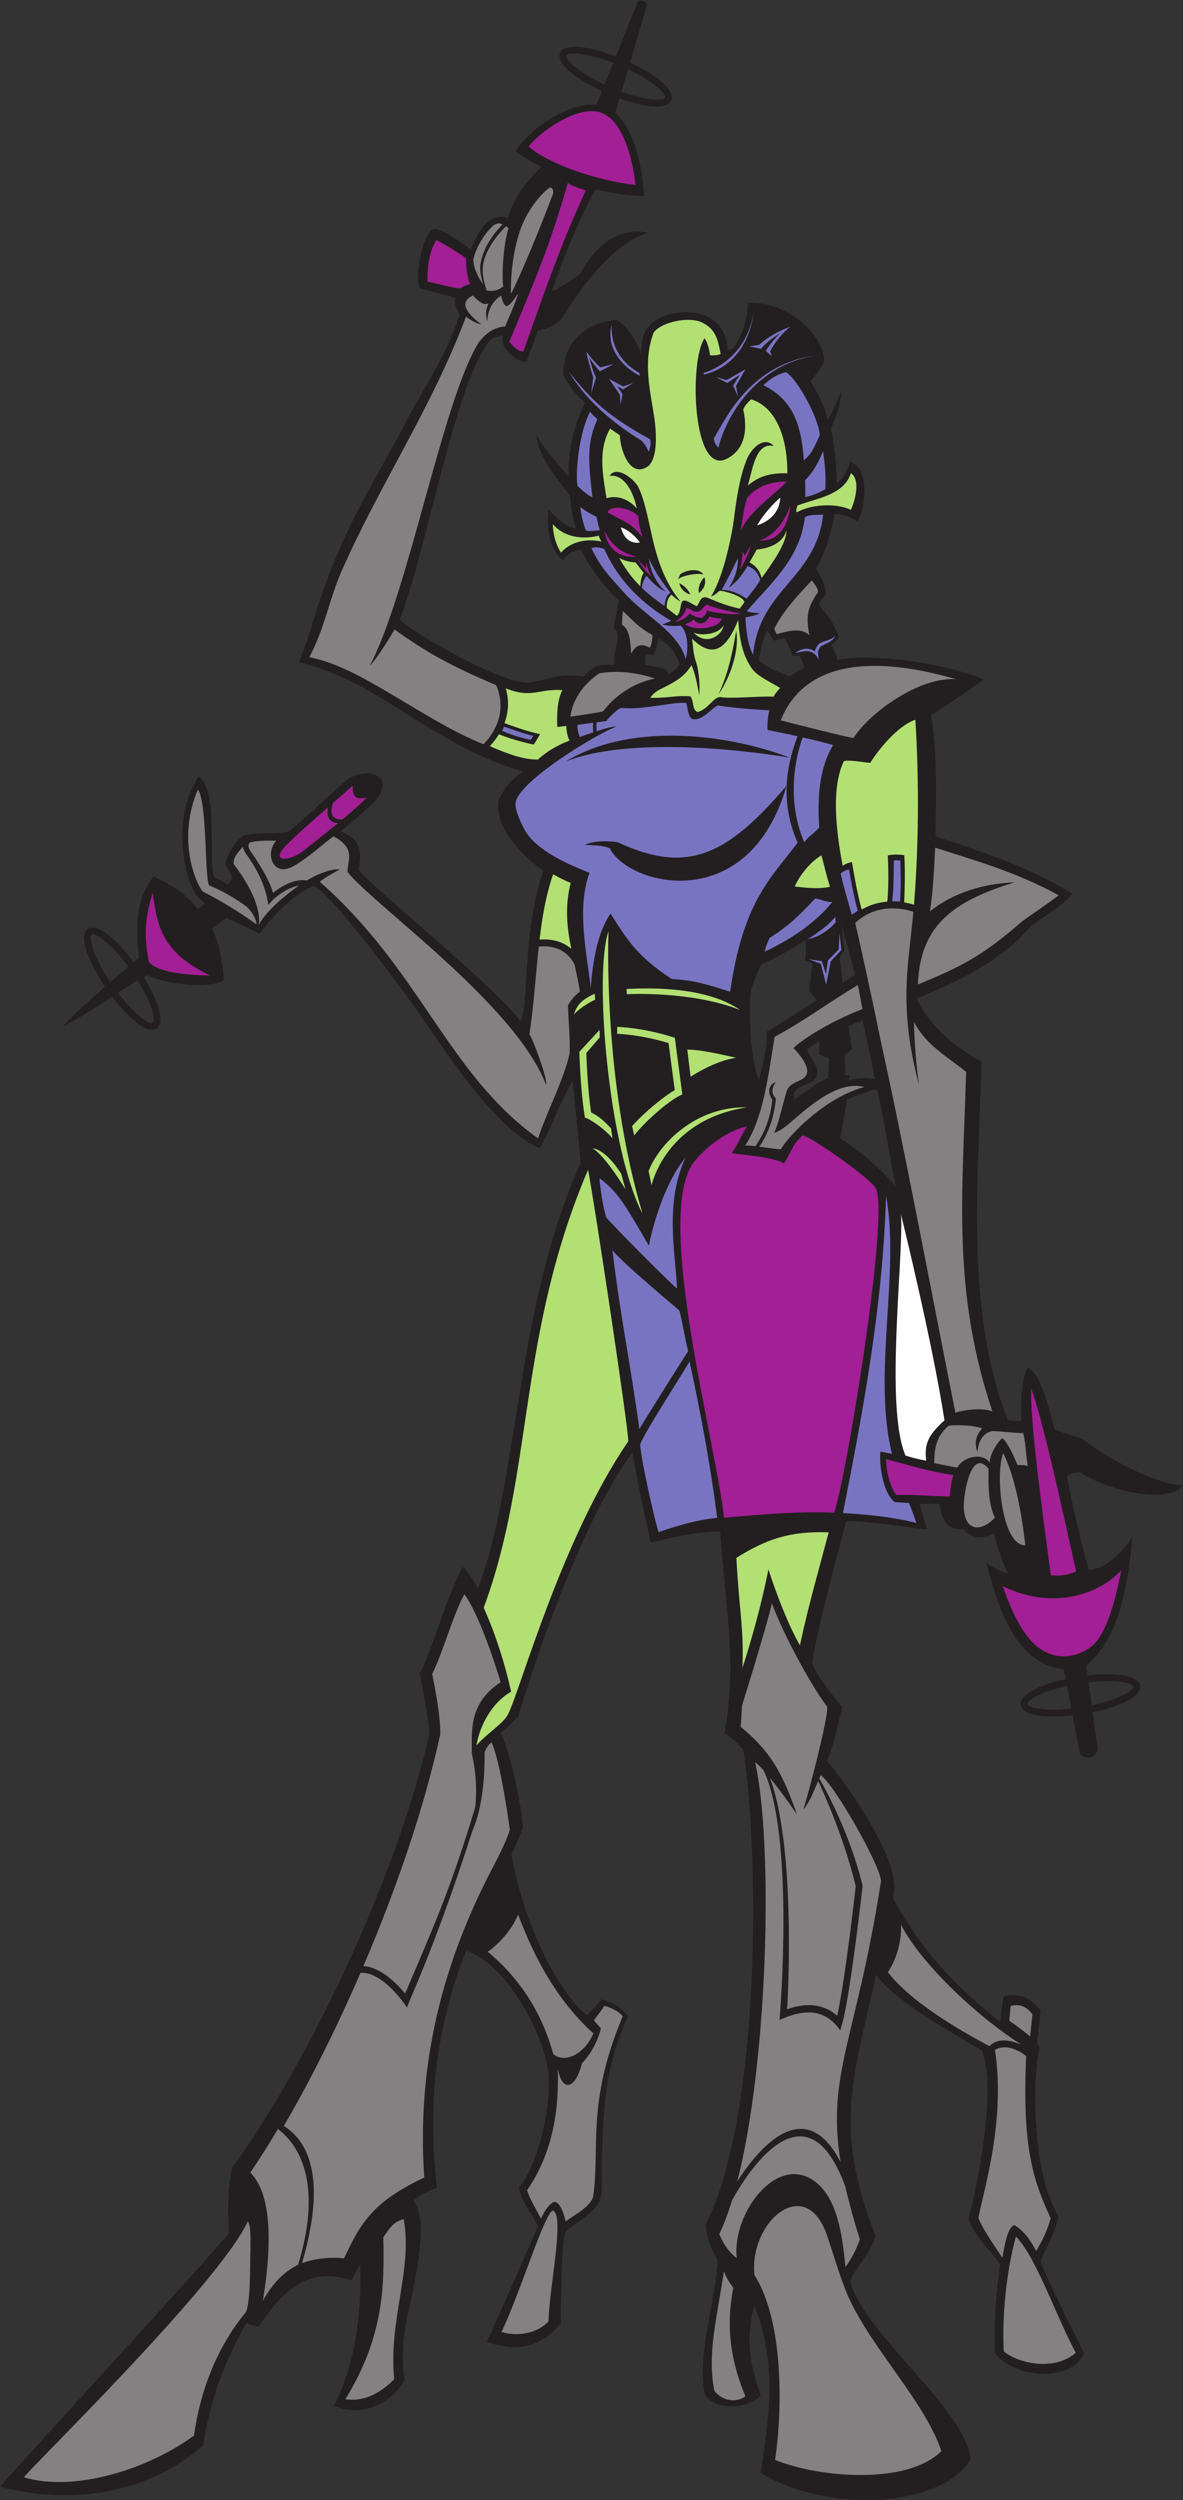 <?xml version="1.0" encoding="UTF-8" standalone="no"?>
<svg
   xmlns:dc="http://purl.org/dc/elements/1.1/"
   xmlns:cc="http://creativecommons.org/ns#"
   xmlns:rdf="http://www.w3.org/1999/02/22-rdf-syntax-ns#"
   xmlns:svg="http://www.w3.org/2000/svg"
   xmlns="http://www.w3.org/2000/svg"
   viewBox="0 0 464.547 981.12"
   height="981.12"
   width="464.547"
   xml:space="preserve"
   id="svg2"
   version="1.1"><rect x="0" y="0" width="464.547" height="981.12" fill="#333333" stroke="none"/><defs
     id="defs6" /><g
     transform="matrix(1.333,0,0,-1.333,0,981.12)"
     id="g10"><g
       transform="scale(0.1)"
       id="g12"><path
         id="path14"
         style="fill:#231f20;fill-opacity:1;fill-rule:evenodd;stroke:none"
         d="m 1474.67,2257.97 c 25.83,-43.78 67.31,-232.96 64.59,-282.11 -5.67,-17.07 -23.84,-56.49 -32.87,-76.13 44.89,-240.62 153.99,-418.9 222.2,-472.35 13.87,13.14 32.59,30.09 42.78,46.96 30.36,-10.68 51.93,-15.36 78.33,-50.43 -71.71,-162.74 -69.91,-264.46 -76.42,-408.34 -1.85,-41 2.99,-94.632 -3.69,-125.343 -9.2,-42.278 -81.57,-78.43 -104.65,-102.161 -11.26,-29.48 -12.96,-229.187 -12.86,-267.332 -57.43,-72.218 -132.26,-86.281 -218.08,-55.129 7.29,12.11 150.43,337.696 150.47,340.293 -16.59,35.579 -51.94,76.27 -55.15,114.27 60.79,75.367 96.41,249.852 85.44,342.412 -12.58,106.1 -123.37,320.07 -242.03,353.79 -67.6,-172.28 -120.84,-397.7 -85.63,-696.643 -25.43,-11.747 -54.15,-22.11 -67.78,-37.989 16.95,-29.59 23.07,-61.902 19.39,-113.172 -13.07,-182.589 -69.61,-265.48 -46.62,-415.441 -49.47,-85.117 -144.38,-106.727 -207.754,-74.883 55.184,105.703 82.944,256.594 76.454,412.102 -9.45,-9.074 -16.2,-27.512 -25.17,-44.543 C 894.957,697.52 815.891,589.043 760.715,509.23 749.41,512.668 738.57,516.418 726.27,521.563 662.836,408.035 621.625,304.922 598.16,160.078 543.883,111.32 339.785,-46.016 0,38.613 -1.367,43.035 617.164,712.078 674.652,787.004 c -4.023,71.492 -4.203,121.473 8.567,190.125 228.219,314.121 486.851,860.301 581.531,1277.931 -5,69.73 -16.14,112.37 -28.77,179.03 18.84,15.05 92.2,262.41 128.02,312.93 9.45,-6.64 35.98,-47.13 43.96,-64.64 125.69,340.78 106.88,815.27 302.65,1254.71 -7.94,84.87 -19.38,205.26 -23.58,242.4 -32.07,-55.18 -61.35,-133.31 -95.86,-199.5 -125.65,45.29 -287.99,298.03 -359.84,401.49 -31.31,45.12 -267.119,367.36 -309.67,369.93 -89.281,-41.71 -152.437,-135.3 -156.301,-140.54 -29.601,14.62 -68.011,32.94 -98.07,47.11 -29.633,-20.75 -31.211,-22.52 -42.562,-31.07 20.953,-46.9 30.078,-87.9 35.179,-153.96 -54.715,-26.43 -175.676,-7.82 -226.492,16.1 -3.387,-1.82 -6.73,-3.65 -10.047,-5.5 18.133,-29.24 31.953,-57.14 40.309,-80.45 12.258,-34.2 12.574,-60.39 -1.957,-70.47 -14.528,-10.08 -38.946,-0.62 -66.68,22.83 -19.941,16.86 -42.566,41.26 -64.769,70.56 -43.278,-28.42 -87.243,-57.86 -142.258,-87 6.828,14.07 65.605,67.61 121.359,116.27 -24.305,36.15 -42.601,71.36 -52.773,99.75 -12.258,34.19 -12.578,60.4 1.953,70.47 14.531,10.08 38.945,0.62 66.679,-22.83 21.04,-17.79 45.063,-43.96 68.422,-75.42 6.914,5.75 12.286,10.15 15.567,12.75 -11.199,107.26 -4.867,180.37 43.625,240.17 32.445,-17.68 85.039,-38.23 130.07,-96.12 5.559,3.86 10.52,6.89 21.461,16.88 -7.715,5.81 -17.672,13.28 -27.297,24.86 -41.019,69.37 -68.758,232.27 8.098,347.85 60.539,-38.19 26.207,-238.95 45.691,-296.58 23.738,-8.32 31.992,-16.19 38.906,-20.93 10.454,7.97 10.911,14.32 13.661,18.5 -3.059,14.08 -9.008,21.22 -19.836,41.87 7.031,26.46 24.023,64.99 55.793,84.19 29.398,10.01 94.941,2.43 130.609,11.51 38.668,27.82 135.508,123.67 178.3,156.72 59.53,33.78 135.8,6.63 79.25,-64.75 -43.82,-42.39 -68.99,-62.05 -104.78,-91.82 74.65,-26.29 57.94,-79.52 53.37,-114.01 54.32,-62.1 416.31,-355.52 477.84,-445.74 26.08,67.18 4.52,263.83 66.84,444.82 -61.6,38.99 -146.24,130.3 -132.07,206.61 19.14,39.17 30.64,54.02 71.81,85.28 -100.49,26.97 -197.83,80.76 -272.35,125.35 -128.21,76.71 -228.59,156.88 -388.058,196.01 28.934,67.61 40.844,121.08 63.637,187.4 76.071,221.54 150.411,327.3 258.061,530.88 52.45,99.18 116.46,192.13 151.16,302.31 -3.6,17.3 -16.49,25.3 -11.07,51.61 -19.17,6.64 -89.25,23.76 -105.83,29.63 -14.62,32.9 7.78,163.41 42.82,174.11 24.07,0.16 81.79,-40.92 106.6,-60.12 18.33,37.5 26.7,54.34 50.47,80.97 9.39,7.72 26.9,14.01 42.35,15.04 9.56,-1.69 13.58,-2.79 17.67,-5 15.53,69.06 81.97,135.41 99.06,151.56 -27.25,13.43 -54.29,28.7 -75.83,45.76 33.2,59.56 154,145.34 237.81,136.76 l 16.2,40.45 c -35.49,16.5 -65.99,34.72 -87.67,51.75 -28.59,22.42 -42.81,44.42 -35.87,60.69 6.93,16.26 32.64,21.25 68.59,16.18 26.73,-3.78 60.16,-12.84 95.85,-26.55 l 65.44,163.37 c 0,0 20.65,5.76 26.41,-11.04 l -49.99,-170.16 c 34.67,-16.26 64.45,-34.14 85.75,-50.85 28.58,-22.42 42.8,-44.42 35.87,-60.69 -6.94,-16.26 -32.64,-21.26 -68.61,-16.17 -23.75,3.35 -52.8,10.88 -84.03,22.14 l -12.78,-43.51 c 59.58,-50.89 80.34,-165.55 85.28,-244.21 -51.37,1.94 -95.56,7.96 -142.66,20.62 -55.98,-102.32 -93.71,-200.64 -129.29,-300.48 34.92,13.72 84.45,51.47 84.45,51.47 82.57,157.45 198.73,120.01 198.73,120.01 -130.57,-36.48 -252.49,-251.54 -252.49,-251.54 -20.85,-24 -52.49,-32.83 -71.71,-36.07 -10.67,-29.91 -21.69,-60.13 -33.48,-90.82 -20.41,-7.5 -84.57,41.05 -69.02,76.1 -36.51,-4.73 -42.23,-15.87 -55.3,-36.87 -93.98,-151.02 -173.22,-604.43 -249.58,-800 53.74,-47.77 304.02,-188.86 377.85,-184.34 51.64,3.16 83.98,30.04 163.79,17.48 13.28,14.04 22.52,21.63 41.7,32.56 11.22,2.07 39.91,3.03 48.35,0.91 -0.66,23.78 5.11,53.2 10.37,77.26 1.3,13.26 -0.9,24.24 -11.41,30.63 2.2,17.95 12.2,66.65 15.88,81.95 -32.85,27.49 -88.14,96.71 -111.89,150.57 -19.74,-2.83 -46.06,-13 -50.33,-31.28 -13.35,3.26 -24.49,20.74 -31.11,34.76 -14.99,31.79 -19.04,73.14 -14.63,115.25 24.39,-27.03 47.21,-50.79 81.19,-57.66 -8.51,26.66 -16.14,62.61 -17.7,96.89 -23.41,34.13 -91.73,106.21 -99.35,178.76 33.5,-53.71 54.14,-74.11 94.55,-120.91 -0.1,90.97 19.91,155.57 49.11,217.22 -28.23,20.11 -64.7,75.44 -64.72,84.95 2.29,60.6 29.51,143.17 157.11,158.48 14.53,-4.82 59.54,-52.58 73.37,-102.78 -0.32,48.05 7.79,66.05 17.2,77.48 28.18,34.22 68.09,46.99 111.71,47.5 72.77,0.82 120.64,-37.25 126.01,-110.55 l 11.5,0.53 c 42.95,49.16 47.95,125.3 47.26,137.23 106.18,7.75 219.87,-83.84 225.93,-171.01 -4.24,-13.39 -32.35,-50.18 -42.01,-59.41 20.54,-33.27 40.34,-63.9 50.62,-112.36 18.39,23.69 28.13,56.04 41.6,84.65 -3.66,-54.31 -22.71,-90.84 -30.83,-111.22 10.59,-55.08 16.94,-116.8 16.35,-160.5 21.52,11.32 32.08,40.92 40.18,62.85 55.76,-20.89 47.32,-125.87 22.24,-176.42 -22,10.76 -26.26,19.02 -68.2,22.15 -10.85,-58.05 -28.61,-119.76 -55.84,-161.44 13.52,-18.41 28.71,-45.23 29.64,-75.28 -5.52,-4.84 -17.37,-22.55 -20.78,-29.52 31.77,-42.02 41.62,-48.82 60.23,-96.79 -6.52,-9.5 -12.27,-13.02 -23.79,-21.66 7.3,-12.41 13.72,-27.67 19.27,-44.26 130.38,21.37 339.81,-18.84 430.45,-58.32 -55.41,-38.84 -102.05,-73 -155.15,-104.54 19.18,-113.11 14.44,-241.96 13.13,-357.29 146.26,-47 289.33,-97.17 402.96,-169.09 -32.14,-38.88 -82.69,-65.71 -119.7,-92.98 -73.72,-85.79 -174.74,-149.97 -339.01,-214.97 35.54,-79.96 116.21,-145.54 191.01,-186.26 -8.38,-346.45 -50.11,-725.48 77.72,-1055.95 12.15,-0.48 19.98,-3.35 40.14,-1.27 -3.68,40.55 0.97,132.29 18.58,157.3 37.62,-21.55 59.32,-105.63 78.72,-183.21 17.05,-6.99 50.52,-16.47 82.54,-27.61 85.99,-68.42 234.46,-138.17 295.16,-135.8 -27.31,-50.5 -192.83,-31.12 -303.47,37.77 -29.37,-1.33 -25.77,-8.4 -37.84,-10.92 16.07,-82.78 38.82,-186.02 64.88,-277.09 48.44,3.6 94.71,46.6 128.42,97.78 -14.35,-154.01 -42.73,-303.59 -136.1,-378.58 l 4.01,-29.39 c 34.93,3.98 66.74,4.54 91.81,2.02 36.14,-3.63 59.93,-14.61 62.8,-32.06 2.85,-17.44 -16.2,-35.42 -49.28,-50.39 -23.57,-10.66 -54.94,-20.51 -90.51,-27.94 l 15.12,-110.63 c -10.48,-29.39 -32.96,-27.11 -51.62,-14.74 l -22.39,115.94 c -34.34,-3.82 -65.6,-4.33 -90.32,-1.85 -36.15,3.64 -59.93,14.61 -62.78,32.06 -2.87,17.45 16.18,35.43 49.28,50.39 21.92,9.92 50.62,19.15 83.16,26.37 l -5.64,29.17 c -147.17,14.45 -196.21,195.25 -229.03,315.7 11.49,-12.19 36.33,-24.93 64.12,-34.08 -18.68,39.81 -33.77,90.62 -41.35,118.41 -38.67,-21.27 -68.65,-11.76 -90.29,12.44 -61.68,-5.99 -65.89,56.39 -69.76,74.16 -19.82,0 -40.38,0 -57.96,0 3.56,-16.2 13.69,-47.26 22.08,-75.95 -76.41,9.61 -153.64,23.2 -237.71,25.15 -15.82,-49.84 -102.23,-379.94 -100.35,-422.37 20.72,-43.59 53.32,-83.61 87.41,-124.21 -8.74,-41.66 -28.12,-124.5 -44.55,-158.46 63.6,-77.27 199.15,-271.44 198.4,-373.69 l -3.53,-32.09 c 96.69,-178.17 204.3,-273.22 314.96,-363.3 l 9.88,74.11 c 0,0 63.37,24.98 109.45,-42.23 l -10.28,-98.43 c 2.56,-2.14 5.09,-4.27 7.63,-6.43 -19.43,-69.72 -27.63,-364.183 55.33,-499.007 -6.52,-43.02 -37.81,-94.989 -52.89,-133.535 22.82,-59.383 102.69,-218.915 129.04,-270.215 -42.08,-90.43 -212.39,-71.043 -263.37,1.101 -1.07,96.321 -1.06,133.227 15.06,260.61 -26.27,39.824 -79.35,86.453 -92.79,135.437 22.06,75.098 86.74,389.379 38.95,494.369 -77.59,46.33 -259.33,146.3 -311.27,223.11 -69.74,-314.8 -125.32,-450.42 -2,-768.397 -6.22,-40.605 -64.55,-103.035 -74.79,-134.18 47.59,-163.488 334.98,-369.492 355.96,-523.464 -86.59,-145.09 -423.52,-159.903 -619.6,-40.703 34.65,207.781 40.81,340.281 -18.09,492.363 -31.15,-113.684 -5.02,-194.453 18.96,-264.356 -38.74,-41.347 -136.77,-43.965 -164.41,2.598 -26.55,112.598 38.09,304.375 36.7,397.664 -17.64,24.18 -34.29,72.219 -34.36,104.18 164.18,323.215 157.66,1105.965 110.05,1397.165 -13.27,14.1 -35.91,36.91 -54.6,48.31 35.77,208.01 5.7,343.22 -13.21,593.14 -68.94,-0.02 -133.93,-14.46 -204.54,-32.72 -19.42,85.05 -36.8,172.69 -54.19,265.08 -140.6,-188.18 -277.95,-582.73 -335.97,-775.92 -17.49,-18.42 -36.6,-36.72 -52.07,-49.39 z m 1732.13,149.44 9.26,-67.83 c 33.45,7.06 62.83,16.32 84.89,26.29 24.26,10.97 38.67,21.33 37.51,28.47 -1.17,7.14 -18.15,12.36 -44.63,15.02 -23.63,2.38 -53.77,1.84 -87.03,-1.95 z m -50.74,-77.43 -12.9,66.78 c -30.86,-6.88 -57.97,-15.6 -78.64,-24.94 -24.25,-10.97 -38.68,-21.33 -37.52,-28.47 1.18,-7.14 18.14,-12.35 44.63,-15.02 23.02,-2.31 52.2,-1.87 84.43,1.65 z M 405.613,4473.42 c -20.113,-11.76 -39.222,-23.87 -58.203,-36.2 20.965,-27.54 42.192,-50.38 60.852,-66.16 20.332,-17.19 35.883,-25.76 41.828,-21.63 5.945,4.12 3.355,21.68 -5.621,46.75 -7.965,22.22 -21.289,49.01 -38.856,77.24 z m -80.703,-4.62 c 19.578,16.94 38.102,32.72 53.055,45.32 -22.606,30.58 -45.777,55.9 -65.957,72.96 -20.328,17.19 -35.883,25.76 -41.828,21.63 -5.942,-4.12 -3.36,-21.69 5.625,-46.75 9.445,-26.36 26.441,-59.16 49.105,-93.16 z m 1455.96,2642.23 25.69,64.11 c -34.08,13.08 -65.84,21.7 -91.13,25.27 -26.37,3.73 -44.09,2.7 -46.92,-3.95 -2.85,-6.66 8.71,-20.16 29.64,-36.58 20.36,-15.97 49.08,-33.16 82.72,-48.85 z m 69.32,45.42 -19.42,-66.1 c 30.28,-10.99 58.35,-18.32 81.16,-21.54 26.35,-3.73 44.09,-2.7 46.92,3.96 2.83,6.65 -8.71,20.14 -29.65,36.57 -19.6,15.38 -46.97,31.89 -79.01,47.11 z m 564.19,-2861.41 -1.28,-39.83 29.75,-11.52 -3.49,-57.82 c -37,-14.34 -70.81,-42.35 -98.34,-62.45 -14.64,48.62 59.69,34.35 66.36,73.74 4.44,26.26 -21.13,46.63 -29.5,73.73 12.92,8.91 24.93,16.88 36.5,24.15 z m 60.6,-286.09 c 4.04,20.59 15.53,80.37 19.77,114.5 27.18,11.72 56.32,20.55 88.13,31.08 22.43,-91.98 35.16,-188.85 55.8,-287.41 -45.05,53.69 -104.29,103.92 -163.7,141.83 z m 15.53,186.04 -2.55,59.25 22.08,17.28 -11.79,67.78 c 13.36,5.75 27.54,11.34 43.16,17.08 10.68,-57.55 26.66,-114.63 35.55,-173.98 -24.3,8.21 -55.01,2.56 -79.73,-3.68 2.91,3.69 5.83,4.89 6,14.75 -4.25,0.8 -8.5,1.29 -12.72,1.52 z m -12.94,443.71 c 15.85,-51.62 25.94,-87.04 41.22,-148.07 -12.62,-8.67 -24.99,-17.09 -37.21,-25.34 -0.62,15.93 -2.7,43.44 -9.36,75.55 l 15.36,22.07 c 0,0 -4.2,41.14 -10.01,75.79 z m -70.68,-222.94 c -46.95,-30.51 -94.59,-60.33 -148.75,-93.28 5.58,-31.78 -12.94,-107.49 -22.27,-140.84 -26.11,58.61 -29.53,197.1 -25.5,249.54 1.9,24.64 23.38,71.14 31.74,89.28 35.7,18.09 78.2,35.65 130.72,72.77 1.52,-18.54 2.54,-44.28 -1.41,-60.07 l 22.06,-10.57 -9.59,-78.72 23,-28.11 z m -506.92,986.62 c 13.17,-1.52 43.57,-6.91 60.8,-12.31 3.94,-4.82 7.69,-8.12 10.18,-14.95 7.72,6.36 23.82,17.72 31.18,29.31 -18.27,49.28 -37.6,62.01 -62.59,75.5 -2.2,-11.94 -6.4,-35.45 -15.38,-50.23 -6.66,4.82 -13.41,3.77 -20.27,4.59 -5.66,-12.19 -3.1,-24.55 -3.92,-31.91 z m 359.39,102.95 c 6.99,-9.52 15.93,-25.71 21.86,-31.47 10.13,3.26 18.69,5.66 29.29,7.47 17,-26.91 11.95,-20.15 24.43,-51.57 10.43,0.65 8.97,-1.22 20.33,1.34 3.46,-6.03 11.48,-17.74 12.56,-37.49 0.04,-0.73 -24.64,-13.24 -40.52,-24.26 -31.08,12.41 -61.04,19.69 -90.95,46.14 3.89,36.25 10.03,58.3 23,89.84 v 0" /><path
         id="path16"
         style="fill:#7974c2;fill-opacity:1;fill-rule:evenodd;stroke:none"
         d="m 2454.18,5166.68 c -38.95,-65.69 -46.97,-144.77 -40.95,-242.35 -15.41,-18.85 -27.87,-22.2 -44.14,-43.91 -58.91,139.28 -17.81,272.79 -4.53,308.86 31.22,-7.07 63.74,-14.99 89.62,-22.6 z M 2349.7,4879.57 c -79.9,-106.69 -160.58,-172.96 -198.77,-439.16 -95.3,31.36 -122.83,34 -171.97,37.5 -110.62,71.7 -139.12,129.64 -180.45,192.82 -39.74,-58.86 -51.78,-140.65 -58.41,-219.2 -10.51,99.6 -42.52,232.65 -3.55,339.04 -57.19,22.59 -152.91,63.14 -188.16,121.79 -10.12,16.85 -32.74,63.11 -29.5,84.8 9.66,64.32 241.19,203.81 296.29,223.58 -10.6,1.13 -34.37,-5.58 -57.5,-13.14 -0.82,9.51 -0.54,19.04 -0.09,26.01 l 28.73,3.77 c 7.99,11.9 32.7,35.06 42.92,38.71 69.35,-6.86 158.53,20.02 192.69,14.16 5.2,-17.76 5.15,-48.93 23.7,-47.71 28.15,-1.1 54.91,37.84 70.53,40.8 13.54,-3.23 72.45,-10.13 150.56,-14.48 -5.42,-16.24 -7.03,-48.5 -5.19,-57.88 13.99,-2.75 48.85,-9.68 87.96,-18.32 -14.82,-41.27 -64.8,-168.46 0.21,-313.09 z m -601.97,324.71 c -16.68,-5.64 -31.93,-11.19 -40.24,-13.89 -3.3,10.24 -6.27,18.34 -6.48,35.81 l 46.28,6.06 c -0.43,-7.77 -0.59,-17.95 0.44,-27.98 z m -81.36,-86 c 174.44,69.78 495.25,39.24 659.91,11.29 -155.85,61.13 -453.77,113.36 -659.91,-11.29 z m 129.99,-255.46 c 53.76,-109.65 409,-201.75 520.7,183.91 -174.68,-204.3 -291.49,-262.39 -497.78,-165.99 -35.45,4.96 -71.14,3.74 -97.42,-8.11 23.18,-0.75 55,-1.04 74.5,-9.81 v 0" /><path
         id="path18"
         style="fill:#a31f95;fill-opacity:1;fill-rule:evenodd;stroke:none"
         d="m 1285.42,6653.02 c 9.25,-1.98 74.38,-42.32 87.61,-53.76 -0.96,-26.19 4.06,-58.27 12.04,-74.96 -12.62,-3.35 -21.13,-8.34 -29.35,-13.05 -20.92,0.39 -79,17.16 -96.21,19.82 -1.87,52.5 9.85,98.88 25.91,121.95 z M 2808.59,3017.58 c -8,-22.76 -9.09,-46.2 -10.41,-63.13 -59.73,1.25 -97.83,5.68 -157.65,4.46 -21.7,25.79 -31.26,84.7 -30.37,105.58 63.99,-16.82 133.52,-38.45 198.43,-46.91 z M 1080.53,5012.01 c -18.12,-18.44 -44.34,-41.42 -71.71,-64.27 -38.207,-2.31 -34.781,27.56 -27.882,48.43 19.05,16.56 38.292,33.37 57.742,50.83 0.68,-21.11 0.03,-44.74 41.85,-34.99 z m -84.792,-75.12 c -42.785,-35.23 -85.672,-68.38 -102.601,-82.05 -32.957,-26.59 -100.77,-38.86 -51.844,14.98 40.898,40.43 82.629,76.81 125.309,113.9 -4.469,-21.44 -1.907,-44.7 29.136,-46.83 v 0" /><path
         id="path20"
         style="fill:#848182;fill-opacity:1;fill-rule:evenodd;stroke:none"
         d="m 1680.12,5250.47 c 9.74,67.71 57.22,108.78 85.78,127.52 64.08,10.88 122.64,-1.83 163.67,-15.34 -20.42,-4.49 -93.79,-20.22 -153.2,-96.91 -3.75,-1.49 -80.43,-13.74 -96.25,-15.27 z m 1137.28,110.05 c -107.89,8.22 -254.17,-97.1 -303.35,-173.12 -13.87,0.9 -202.49,48.83 -214.16,51.96 96.73,241.77 428.59,145.21 517.51,121.16 v 0" /><path
         id="path22"
         style="fill:#b2e073;fill-opacity:1;fill-rule:evenodd;stroke:none"
         d="m 2696.57,5241.27 c 14.48,-231.8 5.19,-433.88 -4.09,-544.58 -9.96,2.97 -19.55,5.18 -28.77,6.74 0.85,20.49 3.41,91 0.27,138.64 -4.8,1.43 -27.62,4.31 -48.7,-0.3 0,0 4.63,-82.29 -1.5,-135.95 -31.28,-2.5 -56.44,-12.46 -75.26,-23.36 -15.38,53.42 -28.72,139.59 -28.72,139.59 -9.83,-1.1 -19.66,-5.81 -27.44,-10.59 -20.74,109.42 -33.25,231.88 3.6,307.81 13.21,4.8 54.77,-2.96 77.5,-5.1 35.72,56.39 90.99,113.84 133.11,127.1 z m -417.62,67.88 c -40.36,2.24 -133.72,-7.19 -156.97,-0.89 -21.04,-0.62 -34.36,-35.08 -67.06,-44.54 -17.09,7.23 -9.46,31.96 -21.26,46.46 -48.52,3.24 -66.75,-6.14 -118.06,-4.22 4.85,7.49 15.45,19.4 36.84,28.61 38.69,19.89 63.15,32.77 84.6,67.36 10.8,-24.57 16.5,-53.46 22.86,-88.42 2.16,21.2 0.61,67.99 -9.5,97.78 -8.55,25.21 -7.92,42.46 -11.67,68.61 60.68,-59.53 100.51,-32.94 136.02,55.14 4.08,-61.77 13.75,-105.44 41.01,-144.04 15.98,-21.61 49.71,-36.37 82.35,-56.23 -8.12,-9.1 -14.72,-16.59 -19.16,-25.62 z m -162.3,7.32 c 22.13,29.62 63.83,115.26 52.24,186.95 -8.21,-45.74 -19.74,-118.74 -52.24,-186.95 z m -626.73,16.9 c 5.17,-1.8 10.38,-3.58 15.69,-5.37 63.68,-21.38 87.76,5.47 151.05,0.34 -15.91,-30.65 -16.33,-75.07 -14.9,-108.43 10.45,1.01 18.59,2.5 26.34,3.04 1.13,-14.49 2.45,-28.91 9.81,-42.92 -39.9,-15.85 -65.87,-31.49 -93.61,-56.11 -40.86,0.11 -83.94,14.49 -141.19,39.49 10.91,11.83 19.74,23.57 26.85,35.08 39.8,-16.97 101.83,-30.45 101.83,-30.45 7.64,9.69 19.13,30.86 19.13,30.86 -35.53,6.85 -88.63,26.26 -104.81,32.33 16.56,44.35 9.96,82.07 3.81,102.14 z m 929.81,-491.44 c 8.55,-28.61 10.19,-43.01 25.29,-92.55 -35.89,-7.98 -77.64,-1.94 -104,0.77 17.71,39.43 49.75,74.57 78.71,91.78 z m -830.25,-247.96 c 8.07,68.16 19.38,133.85 40.02,192.24 21.57,-11.64 33.63,-18.42 51.63,-25 -17.71,-71.95 -10.65,-132.36 1.77,-194.45 -30.48,26.65 -68.21,29.32 -93.42,27.21 v 0" /><path
         id="path24"
         style="fill:#848182;fill-opacity:1;fill-rule:evenodd;stroke:none"
         d="m 582.973,5036.2 c 28.336,-41.66 19.336,-265.14 33.48,-283.17 26.656,-10.06 69.543,-32.46 106.496,-59.39 16.145,-11.76 31.817,-37.2 32.75,-55.01 -48.879,35.72 -113.965,74.92 -158.469,96.78 -21.277,25.97 -76.289,154.05 -14.257,300.79 z M 2955.38,3082.02 c 36.5,-73.17 55.06,-183.93 65.1,-271.36 -69.18,-1.8 -89.34,211.07 -65.1,271.36 z m -61.74,72.78 c -19.64,-20.52 -23.99,-43.84 -13.99,-70.02 2.53,39.18 21.87,59.46 45.56,62.31 36.36,-1.79 54.81,-5.43 89.18,-6.08 8.41,-36.64 7.62,-66.09 13.36,-96.97 -15.55,4.32 -21.25,2.54 -30.54,2.92 -10.62,28.15 -31.67,70.83 -44.87,79.26 -10.84,-8.31 -38.18,-48.4 -36.2,-71.93 -25.75,32.66 -81.12,14.6 -95.86,-14.74 -25.34,4.04 -47.18,8.68 -68.28,13.13 0.34,48.82 9.14,82.94 43.11,110.11 13.71,2.32 70.58,3.03 98.53,-7.99 z m 18.81,-118.94 c -1.79,-55.87 0.57,-107.58 18.43,-143.78 -37.5,-40.47 -88.48,-44.74 -91.86,30.45 -1.35,30.25 19.62,179.03 73.43,113.33 z M 1619.52,6808.14 c 8.94,-0.26 10.36,-7.5 10.12,-16.43 -37.28,-101.67 -98.45,-246.98 -124.33,-296.89 -1.67,35.41 2.78,122.16 29.37,194.01 21.32,57.58 62.36,103.88 84.84,119.31 z M 1434.11,6505 l -1.04,1.11 c -5.49,16.45 -13.9,47.25 -10.26,72.94 5.91,42.29 39.01,86.98 67.74,115.01 2.45,-1.61 4.99,-3.44 7.68,-5.47 -18.44,-56.68 -19.48,-153.89 -15.76,-172.12 -14.62,-10.77 -30.58,-15.56 -48.36,-11.47 z m -11,17.87 c -16.61,23.97 -29.48,52.36 -28.75,74.6 10.57,39.87 32.53,73.19 57.87,98.43 12.54,7.29 18.65,8.37 28.48,3.48 -31.2,-30.88 -59.84,-74.49 -65.5,-119.36 -2.48,-19.21 3.53,-40 7.9,-57.15 z M 880.801,4752.91 c -53.821,-37.07 -106.145,-86.84 -118.465,-116.66 8.973,64.69 -48.106,145.91 -74.199,180.57 -0.949,20.45 12.621,33.63 27.765,50.52 0.969,-7.33 4.711,-16.22 12.985,-26.9 29.968,-41.9 54.965,-92.67 61.426,-144.4 l 14.351,15.66 c 0.121,0.12 36.484,35.15 76.137,41.21 z m 595.389,1736.86 c 2.76,-12.88 7.98,-30.24 17.83,-31.06 10.8,5.81 23.9,25.26 32,36.8 -5.72,-25 -29.22,-73.75 -37.72,-95.97 -35.72,-4.08 -55.81,-20.36 -75.62,-44.15 -105.83,-160.39 -208.27,-737.7 -323.13,-954.5 15.78,13.03 59.22,81.82 72.7,106.14 95.77,-69.15 169.28,-108.44 299.39,-164.16 5.9,-13.17 40.51,-93.05 -37.21,-173.81 -175.77,69.42 -362.55,229.28 -513.371,256.21 46.671,87.14 57.515,167.8 95.391,253.92 111.44,253.35 265.98,481.28 366.26,748.69 10.95,-7.33 27.33,-20.17 44.95,-22.08 -36.28,26.97 -71.25,63.12 -24.11,84.45 8.12,-9.78 19.66,-19.5 31.57,-25 5.15,-0.19 9.76,0.32 13.91,1.35 -7.5,-15.9 -9.69,-34.82 -3.39,-52.42 0.53,46.77 29.4,68.82 40.55,75.59 z M 2690.64,4675.85 c -13.26,-142.14 -32.18,-226.3 -11.02,-377.02 6.22,-44.32 17.37,-93.69 27.82,-133.87 -8.87,60.67 -13.23,125.33 -15.22,186.36 38.42,-70.34 95.61,-99.73 153.87,-146.79 -9.98,-357.13 -42.84,-640.55 77.5,-1000.01 -25.68,11.83 -81.73,6.01 -109.08,-3.67 -59.46,298.48 -155.62,805.22 -215.42,1073.72 -9.37,42.08 -33.05,164.19 -79.62,368.31 18.16,17.83 75.93,63.11 171.17,32.97 z M 736,4879.91 c 24.375,5.89 51.805,5.62 77.695,5.12 -34.14,-37.96 -9.379,-106.61 48.055,-76.31 42.855,22.61 98.785,74.37 120.84,89.38 65.02,-35.6 42.3,-66.77 41.04,-104.74 73.87,-95.37 493.55,-389.58 584.83,-626.32 6.64,12.92 -40.12,138.43 -49.01,148.09 13.08,82.77 18.3,172 27.68,258.12 27.84,3.11 78.26,0.32 105.57,-52.57 5.54,-25.48 11.19,-51.74 15.68,-79.63 -18.25,-13.84 -29.09,-30.17 -35.17,-40.47 0.73,-45.18 6.98,-92.62 4.54,-143.01 -17.35,-78.02 -74.95,-189.55 -92.48,-249.05 -267.09,191.29 -345.62,493.86 -643.082,755.56 12.691,11.63 35.507,23.2 58.532,36.48 -20.661,2.78 -61.384,-10.92 -96.423,-32.36 -40.418,6.28 -81.52,-21.75 -100.016,-36.61 -11.117,40.76 -47.765,95.91 -59.386,112.76 -6.786,9.85 -19.758,25.16 -8.895,35.56 v 0" /><path
         id="path26"
         style="fill:#7974c2;fill-opacity:1;fill-rule:evenodd;stroke:none"
         d="m 2451.79,4704.15 c -50.99,-62.08 -122.16,-109.73 -199.24,-145.7 3.1,12.85 8.81,29.26 14.67,40.38 64.62,41.03 92.51,72.72 134.41,116.21 17.61,-2.46 32.4,-11.03 50.16,-10.89 v 0" /><path
         id="path28"
         style="fill:#a31f95;fill-opacity:1;fill-rule:evenodd;stroke:none"
         d="m 2200.27,4043.77 c -24.89,-42.64 -23.7,-47.55 -44.85,-78.59 36.19,-5.8 120.75,-10.56 154.23,-30.32 20.15,32.01 27.73,61.03 55.41,82.6 32.77,-8.56 203.25,-130.08 215.55,-156.56 39.39,-84.75 -90.4,-864.73 -123.23,-954.07 -115.83,4 -217.04,-5.66 -324.57,-14.75 -22.58,216.74 -210.61,898.78 -86.49,1049.66 41.87,50.78 103.56,91.71 153.95,102.03 v 0" /><path
         id="path30"
         style="fill:#848182;fill-opacity:1;fill-rule:evenodd;stroke:none"
         d="m 1389.8,2199.84 c 4.26,-22.88 18.09,-79.46 10.41,-159.16 -73.99,-246.58 -124.6,-356.54 -206.77,-549.73 -21.32,25.81 -70.69,78.08 -122.89,80.89 94.21,220.18 178.43,461.68 226.38,682.45 0.86,51.98 -13.56,126.39 -23.73,177.73 31.79,63.23 60.16,170.92 94.77,234.74 41.46,-57.14 85.84,-189.66 106.94,-259.03 -97.18,-63.13 -83.95,-149.9 -85.11,-207.89 z m 1.41,-230.82 c 33.81,76 36.83,179.18 36.45,232.98 5.41,11.95 10.66,21.88 20.54,28.4 21.9,-48.6 43.33,-180.82 53.58,-256.45 -2.93,-17.9 -32.48,-78.44 -45.56,-103.07 -129.66,-244.45 -232.26,-547.36 -206.45,-921.661 -156.09,-72.949 -188.95,-138.543 -236.29,-237.688 -43.375,4.66 -89.031,-1.492 -123.722,-14.136 81.519,277.761 1.176,369.295 -53.625,404.035 72.562,123.16 151.976,279.95 225.817,450.44 61.35,5.04 126.07,-86.37 126.27,-86.66 l 10.72,-15 6.7,17.15 c 71.97,166.77 132.56,335.69 185.57,501.66 z m 790.68,307.07 c 1.66,23.02 3.01,44.01 4.12,63.34 18.37,58.56 68.91,221.38 88.02,300.41 29.82,-82.79 110.85,-236.14 162.99,-304.74 1.86,-37.72 -54.41,-251.79 -70.69,-302.93 21.77,27.59 29.64,52.08 43.88,84.82 19.31,-41.22 76.53,-169.47 110.71,-309.97 -2.62,-23.2 -32.29,-283.39 -54.67,-381.36 -21.57,19.35 -69.69,47.91 -147.59,18.91 5.6,85.33 21.22,490.1 -50.55,681.65 25.91,-31.51 55.48,-72.18 79.82,-108.18 -37.61,106.23 -70.59,181.49 -166.04,258.05 z m 231.59,-151.7 c 1.38,3.06 2.83,6.21 4.34,9.43 41.07,-29.05 174.8,-264.04 177.58,-311.67 -73.15,-468.95 -160.81,-567.03 -119.2,-827.209 -105.71,203.989 -241.69,40.089 -304.19,-56.796 91.39,358.985 106.1,993.675 52.53,1234.235 7.01,-5.52 15.57,-14.04 25.08,-24.59 91.09,-192.99 48.13,-716.29 48.02,-717.81 l -1.25,-16.63 c 69.48,31.08 132.31,36.26 178.88,-30.91 l 5.78,20.27 c 24.05,84.15 59.8,402.92 59.91,403.83 l -0.24,3.44 c -36.44,150.99 -108.54,281.95 -127.24,314.41 z m 76.86,-1202.074 c 10.37,-45.812 24.42,-96.855 42.69,-155.175 -10.09,-28.332 -22.97,-54.414 -42.62,-81.75 -8.81,99.902 -25.85,205.476 -90.41,252.765 -113.3,83.004 -244.86,-97.121 -229.52,-226.613 -26.85,22.012 -40.04,43.535 -51.57,71.035 13.5,28.281 25.97,61.746 37.43,99.297 32.01,58.73 214.14,368.195 334,40.441 z M 878.207,692.539 c -40.91,-19.812 -75.426,-54.324 -103.859,-106.309 14.836,92.469 42.777,297.93 -37.012,377.723 25.059,36.457 52.504,79.617 81.426,128.187 47.41,-35.13 138.789,-140.265 59.445,-399.601 v 0" /><path
         id="path32"
         style="fill:#7974c2;fill-opacity:1;fill-rule:evenodd;stroke:none"
         d="m 1765.91,3891.16 c 61.71,-42.75 91.09,-108.21 145.81,-198.27 7.71,44.02 42.71,180.75 107.53,258.87 -62.83,-135.6 -28.39,-285.35 -24.78,-385.03 -16.11,11.02 -205.73,202.3 -209.02,210.14 -10.2,38.42 -15.66,72.89 -19.54,114.29 v 0" /><path
         id="path34"
         style="fill:#7974c2;fill-opacity:1;fill-rule:evenodd;stroke:none"
         d="m 2610.16,3839.55 c 41.98,-223.38 -40.65,-525.78 17.52,-759.44 l -34.22,6.43 c -4.08,-37.76 7.61,-123.24 42.68,-148.74 l 41.79,-2.6 c 7.75,-19.74 15.18,-39.17 21.65,-58.83 -61.18,16.19 -138.56,24.83 -216.24,29.33 54.44,277.07 117.75,604.59 126.82,933.85 v 0" /><path
         id="path36"
         style="fill:#ffffff;fill-opacity:1;fill-rule:evenodd;stroke:none"
         d="m 2654.39,3784.25 c 43.12,-177.81 99.82,-424.84 127.91,-605.7 -49.39,-44.02 -59.66,-71.13 -53.85,-118.82 -31.22,5.89 -41.26,9.04 -61,15.22 -61.27,142.61 -5.52,578.31 -13.06,709.3 v 0" /><path
         id="path38"
         style="fill:#7974c2;fill-opacity:1;fill-rule:evenodd;stroke:none"
         d="m 1804.19,3679.18 c 37.7,-44.85 195.21,-174.63 196.7,-177 4.22,-6.74 22.01,-109.3 26.61,-119.63 -16.98,-25.48 -125.16,-197.43 -144.1,-229.69 -26.84,198.05 -55.09,325.56 -79.21,526.32 v 0" /><path
         id="path40"
         style="fill:#7974c2;fill-opacity:1;fill-rule:evenodd;stroke:none"
         d="m 2031.34,3351.95 c 30.78,-142.05 62.59,-309.93 81.29,-460.2 -66.42,-7.25 -119.24,-24.27 -172.65,-42.15 -10.02,30.75 -51.89,211.78 -54.18,258.58 15.44,39.4 117.49,195.45 145.54,243.77 v 0" /><path
         id="path42"
         style="fill:#a31f95;fill-opacity:1;fill-rule:evenodd;stroke:none"
         d="m 3170.52,2733.55 c -33.63,-12.19 -44.54,-13.15 -74.89,-11.05 -12.06,93.61 -63.01,447.89 -57.68,549.31 41.95,-114.49 116.44,-473.94 132.57,-538.26 z M 1672.5,6821.21 c 22.96,-12.81 27.56,-12.78 53.35,-21.32 -75.89,-162.96 -120.62,-297.57 -184.33,-474.66 -19.87,1.05 -32.21,19.47 -41.21,28.61 73.61,177.83 116.58,272.51 172.19,467.37 v 0" /><path
         id="path44"
         style="fill:#b2e073;fill-opacity:1;fill-rule:evenodd;stroke:none"
         d="m 2187.34,2450.23 c 3.29,129.97 -7.64,141.66 -18.17,323.49 87.58,54.71 157.18,79.39 272.05,75.12 -31.23,-118.45 -57.94,-208.12 -84.76,-332.43 -48.82,84.08 -92.63,222.93 -92.73,223.24 -20.53,-102.26 -46.62,-197.08 -76.39,-289.42 z m -454.92,1466.09 c 18.33,-93.45 121.45,-777.61 118.28,-799.67 -194.68,-283.45 -317.22,-729.47 -353.91,-803.37 -13.16,-26.49 -66.43,-60.14 -93.23,-91.68 10.03,60.54 47.38,127.33 102.12,158.15 -17.41,79.83 -45.26,167.71 -80.74,247.35 148.1,397.72 98.88,800.95 307.48,1289.22 v 0" /><path
         id="path46"
         style="fill:#a31f95;fill-opacity:1;fill-rule:evenodd;stroke:none"
         d="m 3303.25,2737.24 c -13.11,-63.37 -33.17,-159.65 -73.75,-210.14 -22.05,-27.45 -73.24,-51.67 -121.66,-40.55 -74.07,17.02 -115.81,97.47 -154.03,203.83 144.86,-70.46 280.25,-26.97 349.44,46.86 z M 449.773,4731.72 c 13.758,-99.31 26.25,-174.44 169.254,-243.58 -60.297,1.15 -150.433,7.06 -179.851,39.08 -20.571,94.8 -4.938,150.96 10.597,204.5 z m 1422.407,2083.8 c -117.49,13.28 -262.32,65.11 -314.8,113.59 39.48,49.44 154.59,127.72 219.92,96.82 58.27,-27.55 86.37,-131.3 94.88,-210.41 v 0" /><path
         id="path48"
         style="fill:#848182;fill-opacity:1;fill-rule:evenodd;stroke:none"
         d="m 2654.39,1693.92 c 55.08,-109.04 217.41,-266.38 354.38,-353.08 -47.31,18.54 -74.05,14.6 -94.09,-4.68 -37.86,20.37 -223.02,117.36 -299.19,218.01 15.42,21.59 40.92,73.69 38.9,139.75 z m 368.66,-387.1 c -12.92,-276.14 23.41,-371.066 72.13,-477.504 -9.84,-34.406 -23.32,-64.441 -42.79,-96.179 -19.42,37.254 -38.62,60.722 -64.75,76.441 -20.05,-8.98 -28.56,-60.406 -34.63,-96.305 -15.14,22.938 -58.15,83.407 -70.35,115.704 4.14,48.445 83.12,275.753 48.22,496.273 32.73,19.23 72.14,-2.26 92.17,-18.43 z m -49.8,104.04 3.94,43.35 c 0,0 37.16,14.64 64.18,-24.76 l -6.76,-64.74 c 0,0 -38.28,31.52 -61.36,46.15 z m -1192.6,44.04 c 13.24,-3.27 41.91,-14.84 53.85,-30.72 -107.1,-254.16 -66.55,-386.41 -87.03,-530.274 -7.46,-32.519 -66.2,-60.527 -81.23,-74.031 -8.1,37.52 -19.38,53.438 -30.63,57.898 -12.97,0.528 -33.08,-27.957 -41.83,-49.589 -16.31,30.859 -32.85,57.656 -41.05,83.683 60.97,88.963 95.84,202.563 90.25,358.073 13.47,-71.64 52.65,-60.27 71.48,16.19 32.84,31.65 54.27,88.09 55.61,103.18 -9.22,9.65 -12.21,12.33 -20.18,22.94 4.27,6.83 21.04,27.06 30.76,42.65 z m -254.36,268.51 c 53.73,-141.66 119.84,-256.52 221.84,-349.92 -30.9,-69.39 -90.42,-86.02 -118.19,-60.57 -39.55,142.07 -114.61,236.1 -193.06,301.04 40.89,29.24 74.23,71.76 89.41,109.45 v 0" /><path
         id="path50"
         style="fill:#848182;fill-opacity:1;fill-rule:evenodd;stroke:none"
         d="m 1629.68,851.855 c 33.95,-18.242 -11.26,-223.171 -13.82,-325.644 -33.59,-37.059 -93.15,-45.566 -138.63,-31.563 52.25,106.27 129.86,360.5 152.45,357.207 z m 1363.07,-76.257 c 58.82,-58.262 118.89,-236.262 176.27,-342.063 -60.32,-54.199 -167.88,-33.094 -211.98,4.035 -6.25,110.34 10.5,248.653 35.71,338.028 v 0" /><path
         id="path52"
         style="fill:#848182;fill-opacity:1;fill-rule:evenodd;stroke:none"
         d="m 2132.5,673.02 c 7.53,-18.672 12.57,-27.52 27.92,-48.43 -16.46,-79.91 -20.14,-187.781 35.56,-319.238 -28.01,-20.899 -69.22,-13.106 -91.55,16.171 -21.94,108.016 8.28,217.149 28.07,351.497 z M 729.949,820.176 c 10.395,-9.207 7.934,-69.922 7.387,-103.223 -0.945,-55.82 -0.434,-128.828 -12.199,-162.851 C 639.109,450.059 590.438,323.652 571.43,189.766 444.633,95.606 225.273,20.891 70.816,66.652 70.238,76.672 642.094,630.723 729.949,820.176 Z M 2773.21,143.684 c -101.57,-99.922 -358.7,-78.665 -489.87,-25.735 22.46,152.031 24.82,409.883 -60.98,544.59 -15.68,158.059 152.03,300.676 214.67,114.473 17.56,-52.215 41.4,-133.223 63.44,-181.719 C 2569,444.57 2726.05,286.836 2773.21,143.684 Z m -1611.92,211.98 c -32.68,-33.164 -80.95,-67.988 -143.78,-58.992 114.23,185.984 114.82,335.105 111.7,477.207 23.81,33.953 30.63,43.516 59.81,53.25 27.68,-146.887 -45.35,-298.801 -27.73,-471.465 v 0" /><path
         id="path54"
         style="fill:#848182;fill-opacity:1;fill-rule:evenodd;stroke:none"
         d="m 2754.89,4864.59 c 126.49,-40.64 239.17,-72.03 364.02,-140.25 -35.09,-26.06 -70.43,-50.39 -105.56,-74.81 -115.86,-100.58 -175.04,-132.87 -309.26,-187.63 6.25,187.01 121.96,249.15 284.47,300.93 -97.15,-4.99 -180.51,-31.83 -249.07,-85.49 9.94,64.32 11.75,119.03 15.4,187.25 z m -208.8,-704.57 c -109.36,-29.32 -215.37,-133.27 -245.79,-183.26 -12.87,0.2 -39.19,4.33 -63.75,7.49 45.5,64.78 48.86,140.04 48.87,140.27 l 0.11,2.29 c -15.81,15.15 -10.35,31.7 -0.37,48.09 -18.11,-7.86 -27.43,-26.37 -10.07,-52.11 -0.96,-12.82 -7.86,-80.13 -50.08,-137.13 -11.47,1.33 -21.95,2.23 -29.69,2.16 53.71,82.14 67.67,205.04 86.71,319.93 84.85,45.43 161.61,102.75 245.1,152.43 5.42,-23.97 8.55,-46.39 13.31,-71.02 -57.29,-20.71 -160.34,-73.91 -203.1,-114.59 17.57,-17.12 42.66,-49.83 40.54,-70.04 -2.93,-28.11 -40.11,-24.22 -56.9,-48.58 -6.87,-9.96 -26.79,-106.09 -40.71,-130.95 12.53,3.44 25.75,12.15 39.63,23.33 42.73,34.4 140.82,134.42 226.19,111.69 v 0" /><path
         id="path56"
         style="fill:#b2e073;fill-opacity:1;fill-rule:evenodd;stroke:none"
         d="m 2122.96,6317.73 c -10.75,-3.91 -23.19,-4.33 -31.26,-3.38 -1.49,14.1 -7.4,39.05 -16.19,49.89 -45.51,-65.08 -36.45,-406.47 65.54,-354.73 47.37,24.04 64.14,75.06 48.41,145.52 5.86,11.61 7.11,13.43 23.07,29.52 58.69,-17.22 107.19,-87.21 106.93,-217.67 -57.19,1.09 -85.31,-11.08 -116.58,-35.9 14.83,47.1 22.13,127.84 76.92,116.3 -30.03,31.21 -65.89,-9.08 -77.23,-33.71 -23.07,-50.12 -34.05,-128.54 -41.11,-186.11 -3.1,-25.23 -26.19,-158.74 -66.93,-223.55 11.35,3.96 18.33,11.32 24.42,16.58 8.78,2.23 71.91,-14.83 73.87,-33.04 -3.73,-6.38 -7.57,-10.43 -13.65,-18.99 -33.9,7 -62.09,17.94 -92.06,30.83 -24.18,10.41 -25.54,-14.07 -34.17,-23.52 -9.85,2.44 -30.63,19.6 -40.24,16 -10.3,-3.87 -4.73,-32.49 -18.68,-44.6 -10.87,8.13 -21.07,15.92 -29.86,23.01 -0.83,17.55 4.28,31.11 13.78,39.29 7.62,-6.68 17.39,-16.11 26.38,-19.59 -34.03,40.48 -58.68,94.17 -75.78,159.69 -16.42,62.98 -25.44,128.81 -47.56,175.62 -10.14,21.48 -62.96,67.36 -85.38,34.16 42.45,5.9 70.35,-46.4 80.18,-95.79 -26.83,30.19 -60.58,38.87 -89.06,29.71 -13.47,81.96 -23.24,145.55 10.66,205.3 7.97,-6.8 21.8,-14 28.71,-20.04 0.17,-36.45 27.48,-129.59 83.11,-90.9 30.52,25.26 23.47,106.61 18.65,140.12 -10.72,74.55 -35.74,166.03 -2.26,253.29 22.31,31.31 102.57,47.64 140.16,30.77 42.9,-19.24 49.34,-52.05 57.21,-94.08 z m -118.9,-647.99 c 15.52,11.53 54.98,20.12 67.72,-0.78 -18.17,4.79 -59.3,-2.44 -74.65,-13.85 l 6.93,14.63 z m 127.55,-150.68 c -2.86,-26.78 -48.43,-62.95 -88.2,-21.48 25.55,-10.62 74.97,-3.62 88.2,21.48 z m 184.54,280.27 c 4.08,-35.95 -45.88,-103.63 -72.36,-141.07 -7.26,27.36 -21.68,38.48 -35.78,46.24 4.1,7.55 17.83,31.01 20.97,37.63 83.34,8.98 87.5,58.39 87.17,57.2 z m -491.95,-81.75 c 12.01,-7.56 32.66,-12.62 48.18,-13.03 4.56,-6.39 20.06,-26.58 23.87,-30.71 -6.04,-9.88 -9.03,-19.6 -9.79,-39.53 -24.84,23.19 -48.93,58.18 -62.26,83.27 z m 177.03,-74.41 c 0,0 21.69,-9.13 32.34,-32.94 0,0 -26.34,5.5 -32.34,32.94 z m 73.85,17.23 c -5.76,-4.31 -20.46,-24.03 -16.29,-46.05 0,0 26.01,17.33 16.29,46.05 v 0" /><path
         id="path58"
         style="fill:#a31f95;fill-opacity:1;fill-rule:evenodd;stroke:none"
         d="m 1892.06,5779.12 c -30.52,41.45 -57.17,46.31 -102.55,72.89 14.17,27.26 76.39,7.85 90.89,-11.94 1.06,-24.95 4.61,-31.34 11.66,-60.95 z m 425.15,162.68 c -49.77,-51.35 -100.03,-77.39 -136.01,-143.91 9.95,49.9 6.94,51.84 19.4,95.65 26.39,34.89 75.35,50.58 116.61,48.26 v 0" /><path
         id="path60"
         style="fill:#b2e073;fill-opacity:1;fill-rule:evenodd;stroke:none"
         d="m 1628.52,5817.25 c 28.97,-34.1 78.49,-47.92 135.64,-34.04 1.26,-6.09 3.2,-10.75 8.05,-17.33 -52.53,11.05 -94.92,-4.98 -119.91,-32.78 -13.3,22.67 -23.05,48.9 -23.78,84.15 z m 878.12,150.02 c 29.29,-19.74 12.19,-81.94 0,-107.94 -46,21.11 -118.6,15.63 -159.16,-7.32 -4.54,4.66 0.79,14.96 1.84,20.13 61.63,22.52 136.85,31.44 157.32,95.13 v 0" /><path
         id="path62"
         style="fill:#7974c2;fill-opacity:1;fill-rule:evenodd;stroke:none"
         d="m 1780.52,5743.7 c 41.01,-95.02 117.08,-165.56 196.58,-211.06 -4.8,-3.25 -16.87,-7.2 -26.16,-10.75 11.83,-4.11 32.41,-5.24 54.06,-3.88 21.56,-17.76 23.98,-68.97 14.84,-98.21 -20.97,79.71 -120.58,127.04 -181.34,195.57 -42.35,47.77 -68.02,71.84 -96.25,131.11 12.59,3.85 19.27,3.75 38.27,-2.78 z m 587.5,260.8 c -7.38,113.97 -37.66,181.66 -119.13,221.55 21.7,20.51 41.48,32.85 66.8,38.45 36.42,-23.86 98.55,-141.1 99,-186.67 -15.93,-32.53 -19.25,-48.46 -46.67,-73.33 z m 56.69,27.47 c 5.54,-41.11 8.23,-66.34 6.74,-112.18 -23.34,-11.92 -28.65,-15.45 -59.15,-23.11 -0.41,14.82 0.45,38.63 -0.55,49.9 25.27,25.21 39.38,53 52.96,85.39 z m 0.38,-186.86 c -22.52,-190.91 -187.77,-217.49 -206.54,-412.15 -17.74,32.9 -20.5,75.49 -22.74,109.69 7.12,0.55 30.78,5.96 42.55,11.94 -17.73,1.66 -31.97,2.96 -38.39,6.34 66.44,78.13 156.92,152.41 171,276.16 9.75,6.66 18.23,6.83 54.12,8.02 z m -665.13,280.81 c -33.17,-71.06 -26.04,-128.68 -14.75,-229.34 -14.24,4.12 -39.71,28.76 -44.05,33.46 -7,46.21 6.64,160.91 37,217.63 7.28,-8.59 11.53,-12.48 21.8,-21.75 z m -50.53,-258.62 c 12.03,-8.52 14.59,-11.66 47.89,-28.92 2.45,-12.64 5.92,-27.61 9.66,-39.18 -25.04,-2.45 -32.93,-3.67 -41.87,0.15 -8,26.08 -11.78,36.47 -15.68,67.95 v 0" /><path
         id="path64"
         style="fill:#7974c2;fill-opacity:1;fill-rule:evenodd;stroke:none"
         d="m 1912.02,5715.53 c 22.3,-49.51 42.58,-72.23 62.94,-100.67 -14.39,-9.37 -14.49,-21.95 -17.53,-38.81 -18.2,13.09 -47.32,33.59 -66.61,53.72 -0.06,7.65 5.59,25.25 13.95,35.1 14.87,-17.35 33.14,-36.84 56.9,-46.74 -23.65,19.66 -46.54,57.86 -49.65,97.4 z m 289.92,-21.83 c 15.86,-6.67 28.24,-12.68 37.7,-40.58 -13.02,-22.66 -28.62,-40.9 -40.34,-55.39 -34.25,22.04 -50.24,24.62 -73.17,25.99 12.87,23.72 32.66,61.16 47.53,93.44 0.62,-19.53 -2.42,-49.79 -26.56,-86.69 3.94,2.04 7.69,4.97 11.28,8.53 16.92,13.85 31.68,34.34 43.56,54.7 v 0" /><path
         id="path66"
         style="fill:#a31f95;fill-opacity:1;fill-rule:evenodd;stroke:none"
         d="m 2182.01,5553.98 c -22.71,-5.89 -82.13,3.15 -99.71,8.6 -2.46,-14.13 -10.55,-19.16 -17.16,-21.69 -15.09,1.49 -23.68,6.08 -32.56,13.52 -10.88,-12.04 -22.77,-20.98 -44.29,-25.25 22.65,14.19 31.88,30.61 33.55,41.12 16.01,-2.85 19.84,-13.21 34.76,-10.97 10.57,1.58 17.22,19.71 27.44,20.12 17.6,-7.75 60.17,-18.99 97.97,-25.45 z m -55.88,-14.8 c -5.79,-27.64 -77.3,-39.26 -108.66,-16.75 9.26,3.68 15.28,4.85 26.2,14.12 15.82,-21.71 37.96,-9.79 45.86,8.12 11.49,-2.53 22.11,-5.93 36.6,-5.49 v 0" /><path
         id="path68"
         style="fill:#848182;fill-opacity:1;fill-rule:evenodd;stroke:none"
         d="m 1835.43,5560.81 c 37.59,-35.25 46.34,-47.71 86.79,-70.52 -0.74,-9.18 -1.2,-24.34 -7.68,-36.84 -16.06,7.47 -37.48,17.27 -55.16,-17.87 -2.07,34.54 -3.92,72.6 -27.52,85.59 1.68,11.13 0.83,29.57 3.57,39.64 z m 556.3,90.72 c 6.63,-10.4 17.79,-21.13 18.11,-34.48 -33.13,-46.97 -35.61,-74.22 -25.41,-127.39 -24.12,23.75 -60.03,13.45 -96.29,3.55 -3.23,5.26 -4.9,10.58 -7.35,15.88 24.96,50.47 67.09,96.21 110.94,142.44 v 0" /><path
         id="path70"
         style="fill:#ffffff;fill-opacity:1;fill-rule:evenodd;stroke:none"
         d="m 2298.55,5895.27 c 0,0 -40.32,-33.61 -68.16,-81.61 0,0 65.29,16.33 68.16,81.61 z m -469.47,-87.85 c 0,0 26.89,-5.76 56.17,-44.17 0,0 -41.77,-11.51 -56.17,44.17 v 0" /><path
         id="path72"
         style="fill:#b2e073;fill-opacity:1;fill-rule:nonzero;stroke:none"
         d="m 1830.1,3904.45 12.42,-45.54 c -70.16,112.64 -97.61,120.39 -97.72,120.37 33.22,-1.42 70.88,-51.69 85.3,-74.83 z m -63.36,401.5 -39.56,-45.92 c 0.63,-19.59 3.95,-107.36 14.21,-175.12 10.49,-4.59 32.17,-16.83 58.74,-46.98 l 4.31,-28.88 c -33.42,37.93 -74.53,58.51 -74.58,58.52 l -6.65,1.6 -1.07,6.73 c -12.59,78.39 -15.48,187.26 -15.49,187.57 l 59.69,64.65 0.4,-22.17 z m 51.51,31.12 c 0.2,0 74.58,-1.89 163.53,-30.24 l 6.19,-1.97 0.85,-6.43 20.16,-152.65 1.02,-7.76 c -41.06,-16.98 -116.23,-86.58 -141.67,-120.65 l -6.33,27.61 c 46.96,51.83 107.99,96.87 125.75,105.62 l -18.32,138.72 c -82.83,25.36 -151.24,27.35 -151.42,27.35 l 0.24,20.4 z m 206.44,-67.16 9.6,-79.69 c 0,0 72.97,48 134.41,55.69 0,0 -105.61,25.92 -144.01,24 z m -232.11,348.49 c -0.01,-1.24 -18.22,-435.68 100.41,-831.7 -99.19,188.02 -144.55,705.73 -100.41,831.7 z m -40.69,-183.74 1.26,-17.71 c -44.58,-21.14 -62.35,-43.52 -62.37,-43.56 9.36,32.31 28.47,45.79 61.11,61.27 z m 93.9,13.89 c 47.98,2.37 229.18,11.47 334.56,-61.84 -144.41,57 -333.32,46.56 -333.83,46.53 l -0.73,15.31 z m 64.85,-535.98 c 31.2,80.08 138.07,190.43 289.86,187.61 C 1960,4063.34 1919.65,3871 1919.4,3870.45 l -8.76,42.12 v 0" /><path
         id="path74"
         style="fill:#a31f95;fill-opacity:1;fill-rule:evenodd;stroke:none"
         d="m 2187.75,5737.81 c 0,0 -0.96,-33.61 -7.68,-54.72 0,0 21.11,33.12 32.16,72 l -18.49,-31.2 -5.99,13.92 z m -282.98,-32.64 c 0,0 0,-18.96 14.63,-42.24 0,0 -18.24,12.71 -42,50.87 l 25.44,-26.4 1.93,17.77 v 0" /><path
         id="path76"
         style="fill:#a31f95;fill-opacity:1;fill-rule:evenodd;stroke:none"
         d="m 2236.66,5768.78 c 0,0 61.45,14.4 91.68,104.17 0,0 -4.8,-108.97 -91.68,-104.17 z m -455,28.83 c 27.38,-67.45 93.7,-75.61 93.87,-75.63 -45.97,-7.09 -89.07,22.02 -93.87,75.63 v 0" /><path
         id="path78"
         style="fill:#7974c2;fill-opacity:1;fill-rule:evenodd;stroke:none"
         d="m 1484.9,5221.07 c 0,0 61.92,-22.57 85.75,-27.17 0,0 -3.15,-6.74 -7.46,-12.2 -31.44,6.96 -64.55,17.84 -84.6,27.17 0,0 2.01,1.57 6.31,12.2 z m 1147.93,-394.53 c 0,0 0.72,-88.65 -4.61,-119.72 0,0 16.81,0.02 23.05,-1.02 3.8,41.92 1.55,91.5 1.03,120.5 0,0 -9.45,2.73 -19.47,0.24 z m -131.74,-26.24 c 0,0 15.04,-87.39 25.79,-121.35 0,0 -9.54,-6.34 -17.61,-11.79 0,0 -25.25,85.67 -32.82,121.2 0,0 10.66,10.38 24.64,11.94 v 0" /><path
         id="path80"
         style="fill:#7974c2;fill-opacity:1;fill-rule:nonzero;stroke:none"
         d="m 2381.23,4536.48 39.88,-6.05 11.96,-38.47 5.89,40.61 31.57,32.25 2.69,46.21 5.64,-47.53 -31.75,-33.88 -13.41,-68.75 -15.54,62.02 -36.93,13.59 z m -1.3,58.98 c 0.14,0.11 60.18,36.93 80.76,65.93 l 1.13,-16 c -9.96,-14.01 -44.3,-43.82 -81.89,-49.93 z m -38.19,842.56 c 10.8,5.83 20.34,12.87 35.94,12.27 6.44,-0.26 18.45,-3.94 23.28,-8.14 0.43,7.63 3.58,13.19 12.19,23.32 14.07,8.45 36.4,10.59 47.66,22.65 -7.77,-16.79 -25.99,-21.69 -43.27,-30.95 -10.24,-16.19 -8.51,-15.81 -5.31,-40.21 -7.61,17.38 -20.88,25.97 -35.03,26.35 -12.61,0.34 -22.43,-4.07 -35.46,-5.29 v 0" /><path
         id="path82"
         style="fill:#7974c2;fill-opacity:1;fill-rule:nonzero;stroke:none"
         d="m 1835.69,6213.68 -1.99,1.08 -16.06,8.66 15.25,-21.82 0.7,-2.19 -5.52,-31.45 -2.15,30.27 -32.31,47.11 41.73,-22.76 30.14,10.17 -29.79,-19.07 z m 323.85,11.73 1.38,1.79 18.75,29.87 -37.49,-24.48 -33.23,17.48 31.58,-8.75 55.43,31.73 -27.57,-48.69 5.32,-31.36 -14.17,32.41 z m 48.14,114.96 28.84,4.77 c 24.7,23.28 67.97,46.38 91.14,52.33 -22.31,-15.98 -47.05,-47.51 -58.68,-71.45 l 4.95,-14.29 -17.88,15.43 c 8.33,14.7 33.55,45.82 45.57,54.23 -18.24,-10.69 -45.67,-29.91 -59.68,-48.21 l -34.26,7.19 z m -466.29,-138.66 6.3,46.73 c -8.58,27.41 -16.19,52.67 -20.22,76.24 13.17,-17.2 23.46,-30.82 40.95,-45.87 l 39.2,9.45 -40.37,-21.35 c -12.61,14.2 -24.32,28.91 -31.71,41.59 5.32,-18.75 9.93,-38.95 20.29,-60.11 l -14.44,-46.68 v 0" /><path
         id="path84"
         style="fill:#7974c2;fill-opacity:1;fill-rule:nonzero;stroke:none"
         d="m 2072.36,6262.35 c 0.37,0.08 127.17,31.22 148.46,183.23 -13.09,-114.66 -79.96,-173.17 -147.38,-188.1 l -1.08,4.87 z m 44.1,-220.53 c 9.18,47.06 80.47,238.31 286.61,272.03 -202.27,-27.21 -271.48,-201.84 -300.73,-244.47 2.98,-13.64 3.71,-15.4 14.12,-27.56 z m -205.85,-11.14 c -5.63,12.3 -9.27,20.12 -21.58,32.68 -85.27,52.91 -157.94,113.86 -213.8,202.21 70.82,-85.87 110.32,-126.83 240.57,-199.17 1.5,-10.8 0.75,-25.3 -5.19,-35.72 z M 1884.69,6254 c -36.18,17.19 -102.78,72.01 -82.98,149.34 -2.54,-57.25 24.08,-108.8 81.75,-141.09 l 1.23,-8.25 v 0" /></g></g></svg>